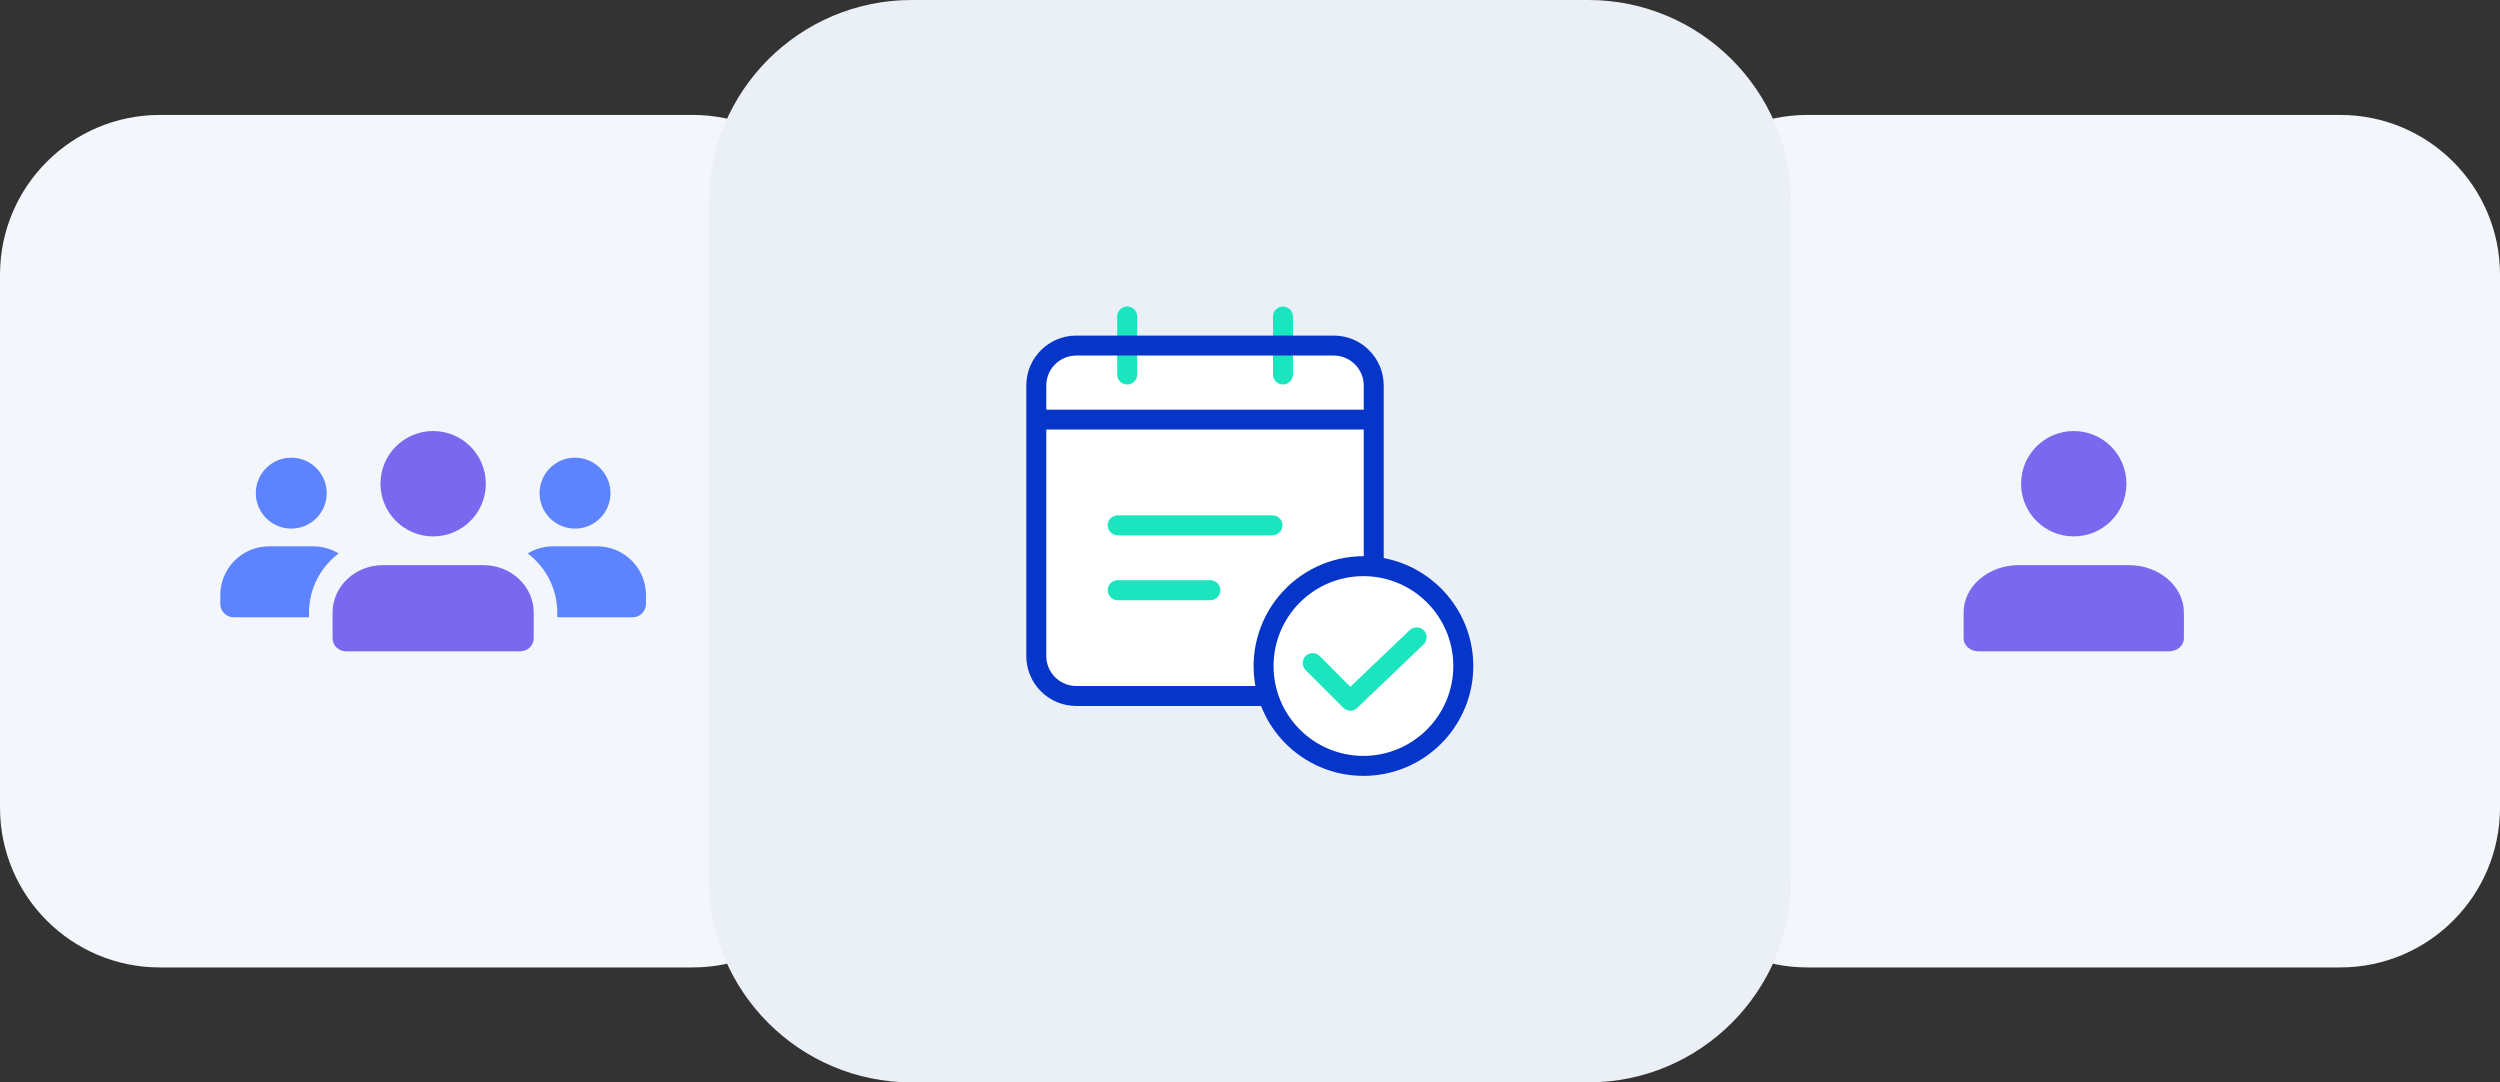 <svg width="261" height="113" viewBox="0 0 261 113" fill="none" xmlns="http://www.w3.org/2000/svg">
<rect x="0" y="0" width="261" height="113" fill="#333333" stroke="none"/>
<path d="M72.312 101H16.688C7.47 101 0 93.53 0 84.312V28.688C0 19.47 7.47 12 16.688 12H72.312C81.53 12 89 19.47 89 28.688V84.312C89 93.53 81.53 101 72.312 101Z" fill="#F3F7FC"/>
<path d="M30.408 55.186C32.453 55.186 34.11 53.529 34.11 51.484C34.11 49.439 32.453 47.781 30.408 47.781C28.363 47.781 26.705 49.439 26.705 51.484C26.705 53.529 28.363 55.186 30.408 55.186Z" fill="#5D84FE"/>
<path d="M35.352 57.778C33.483 59.186 32.261 61.444 32.261 63.98V64.444H24.389C23.631 64.444 23 63.814 23 63.055V62.13C23 59.317 25.278 57.039 28.091 57.039H32.722C33.685 57.039 34.591 57.317 35.352 57.778V57.778Z" fill="#5D84FE"/>
<path d="M60.033 55.186C62.078 55.186 63.735 53.529 63.735 51.484C63.735 49.439 62.078 47.781 60.033 47.781C57.988 47.781 56.33 49.439 56.33 51.484C56.33 53.529 57.988 55.186 60.033 55.186Z" fill="#5D84FE"/>
<path d="M67.441 62.131V63.056C67.441 63.815 66.811 64.445 66.052 64.445H58.183V63.981C58.183 61.445 56.961 59.184 55.092 57.779C55.85 57.315 56.758 57.037 57.722 57.037H62.352C65.163 57.04 67.441 59.318 67.441 62.131V62.131Z" fill="#5D84FE"/>
<path d="M45.221 56C48.258 56 50.721 53.538 50.721 50.5C50.721 47.462 48.258 45 45.221 45C42.183 45 39.721 47.462 39.721 50.5C39.721 53.538 42.183 56 45.221 56Z" fill="#7B68EE"/>
<path d="M50.471 59H39.97C37.075 59 34.721 61.22 34.721 63.95V66.65C34.721 67.395 35.362 68 36.153 68H54.289C55.079 68 55.721 67.395 55.721 66.65V63.95C55.724 61.222 53.367 59 50.471 59Z" fill="#7B68EE"/>
<path d="M244.312 101H188.688C179.47 101 172 93.53 172 84.312V28.688C172 19.47 179.47 12 188.688 12H244.312C253.53 12 261 19.47 261 28.688V84.312C261 93.53 253.53 101 244.312 101Z" fill="#F3F7FC"/>
<path d="M216.5 56C219.538 56 222 53.538 222 50.5C222 47.462 219.538 45 216.5 45C213.462 45 211 47.462 211 50.5C211 53.538 213.462 56 216.5 56Z" fill="#7B68EE"/>
<path d="M222.251 59H210.749C207.578 59 205 61.22 205 63.95V66.65C205 67.395 205.703 68 206.568 68H226.432C227.297 68 228 67.395 228 66.65V63.95C228.003 61.222 225.422 59 222.251 59Z" fill="#7B68EE"/>
<path d="M165.813 113H95.188C83.485 113 74 103.515 74 91.812V21.188C74 9.485 83.485 0 95.188 0H165.813C177.515 0 187 9.485 187 21.188V91.812C187 103.515 177.515 113 165.813 113Z" fill="#EBF0F7"/>
<g clip-path="url(#clip0)">
<rect x="110" y="38" width="33" height="34" fill="white"/>
<rect x="134" y="60" width="14" height="16" fill="white"/>
<rect x="136" y="65" width="12" height="14" fill="white"/>
<rect x="138" y="62" width="12" height="15" fill="white"/>
<rect x="140" y="64" width="12" height="11" fill="white"/>
<path d="M116.53 40.246H143.417C143.418 37.943 141.551 36.075 139.247 36.076H112.36C110.056 36.075 108.189 37.943 108.189 40.246V68.489C108.189 70.792 110.056 72.66 112.36 72.659V44.417C112.359 42.113 114.226 40.246 116.53 40.246Z" fill="white"/>
<path d="M135.046 71.617C135.048 68.111 136.811 64.84 139.738 62.912C142.666 60.983 146.367 60.654 149.589 62.036C146.584 59.132 142.136 58.304 138.287 59.929C134.438 61.556 131.931 65.322 131.918 69.501C131.905 73.679 134.387 77.462 138.225 79.112C136.191 77.149 135.043 74.443 135.046 71.617V71.617Z" fill="white"/>
<path d="M132.847 53.801H116.687C116.111 53.801 115.645 54.267 115.645 54.843C115.645 55.419 116.111 55.886 116.687 55.886H132.847C133.423 55.886 133.889 55.419 133.889 54.843C133.889 54.267 133.423 53.801 132.847 53.801Z" fill="#1AE5BE"/>
<path d="M126.362 60.576H116.687C116.111 60.576 115.645 61.043 115.645 61.619C115.645 62.194 116.111 62.661 116.687 62.661H126.362C126.938 62.661 127.405 62.194 127.405 61.619C127.405 61.043 126.938 60.576 126.362 60.576Z" fill="#1AE5BE"/>
<path d="M117.677 40.142C118.252 40.141 118.718 39.675 118.72 39.1V33.043C118.72 32.467 118.253 32 117.677 32C117.101 32 116.635 32.467 116.635 33.043V39.1C116.636 39.675 117.102 40.141 117.677 40.142Z" fill="#1AE5BE"/>
<path d="M133.941 32C133.366 32.002 132.9 32.468 132.898 33.043V39.1C132.898 39.675 133.365 40.142 133.941 40.142C134.517 40.142 134.984 39.675 134.984 39.1V33.043C134.982 32.468 134.516 32.002 133.941 32Z" fill="#1AE5BE"/>
<path d="M147.171 65.789L140.979 71.7L137.778 68.489C137.372 68.083 136.714 68.083 136.308 68.489C135.903 68.895 135.903 69.553 136.308 69.959L140.238 73.889C140.434 74.086 140.701 74.195 140.979 74.192C141.248 74.194 141.507 74.089 141.698 73.9L148.621 67.279C148.82 67.089 148.936 66.827 148.941 66.551C148.947 66.275 148.843 66.008 148.652 65.81C148.246 65.402 147.589 65.393 147.171 65.789V65.789Z" fill="#1AE5BE"/>
<path d="M144.459 58.263V40.248C144.458 37.369 142.125 35.036 139.247 35.035H112.359C109.481 35.036 107.148 37.369 107.146 40.248V68.49C107.148 71.369 109.481 73.702 112.359 73.703H131.657C133.663 78.841 139.043 81.823 144.463 80.803C149.883 79.783 153.811 75.049 153.811 69.533C153.811 63.935 149.776 59.264 144.459 58.263V58.263ZM112.359 37.12H139.247C140.972 37.125 142.369 38.522 142.374 40.248V42.771H109.232V40.248C109.233 38.521 110.633 37.121 112.359 37.12ZM112.359 71.618C110.634 71.613 109.236 70.216 109.232 68.49V44.845H142.374V58.065H142.343C138.938 58.07 135.711 59.586 133.532 62.203C131.354 64.82 130.45 68.269 131.062 71.618H112.359ZM142.343 78.916C137.161 78.916 132.96 74.715 132.96 69.533C132.96 64.351 137.161 60.15 142.343 60.15C147.525 60.15 151.726 64.351 151.726 69.533C151.718 74.712 147.522 78.908 142.343 78.916Z" fill="#0635C9"/>
</g>
<defs>
<clipPath id="clip0">
<rect width="49" height="49" fill="white" transform="translate(106 32)"/>
</clipPath>
</defs>
</svg>
